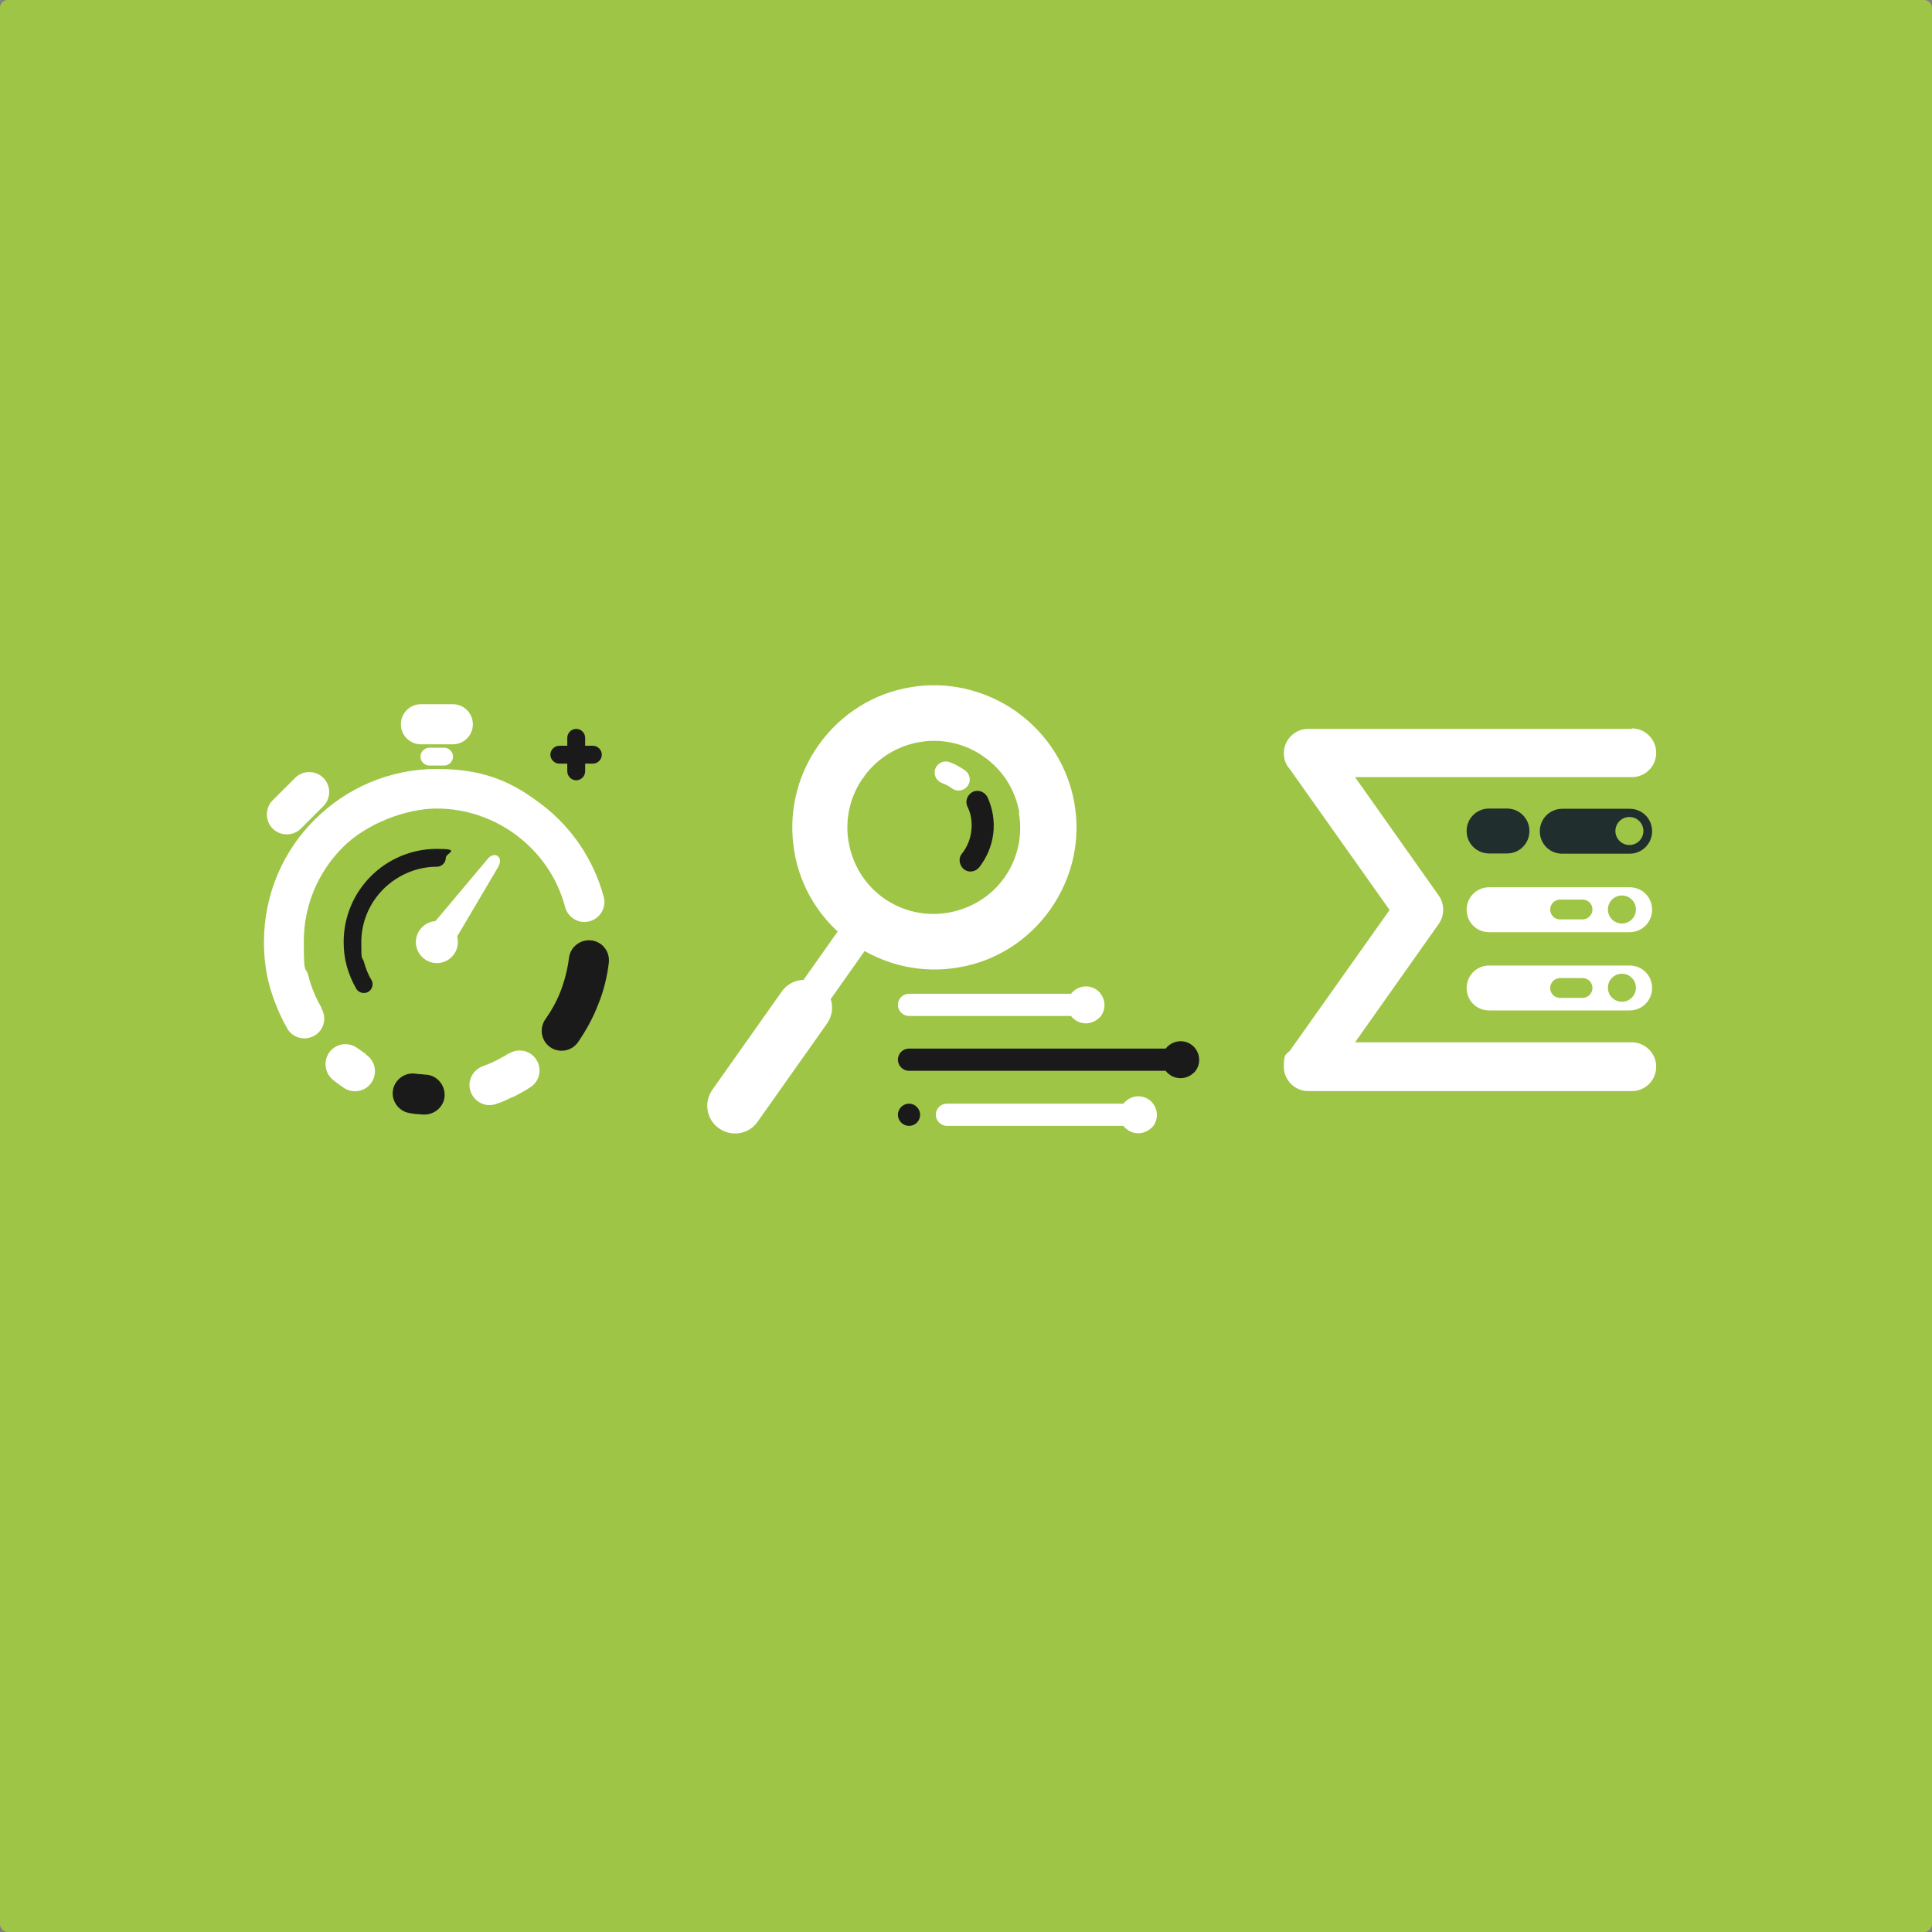 <?xml version="1.0" encoding="UTF-8"?>
<svg id="Ebene_1" xmlns="http://www.w3.org/2000/svg" width="800" height="800" version="1.1" viewBox="0 0 800 800">
  <rect x="0" y="0" width="800" height="800" fill="#808080" stroke="none"/>
  <!-- Generator: Adobe Illustrator 29.3.1, SVG Export Plug-In . SVG Version: 2.1.0 Build 151)  -->
  <defs>
    <style>
      .st0 {
        fill: #fff;
      }

      .st0, .st1, .st2 {
        fill-rule: evenodd;
      }

      .st1 {
        fill: #1a1a1a;
      }

      .st2 {
        fill: #212e2e;
      }

      .st3 {
        fill: #9ec545;
      }
    </style>
  </defs>
  <rect class="st3" width="800" height="800" rx="3.2" ry="3.2"/>
  <g>
    <path class="st1" d="M494.3,444.3c3-3,3-7.8,0-10.9-3-3-7.8-3-10.9,0-.2.2-.5.5-.7.8h-106.3c-2.6,0-4.6,2.1-4.6,4.6s2.1,4.6,4.6,4.6h106.3c.2.2.4.6.7.8,3,3,7.8,3,10.9,0h0Z"/>
    <path class="st1" d="M376.4,466.2c2.6,0,4.6-2.1,4.6-4.6s-2.1-4.6-4.6-4.6-4.6,2.1-4.6,4.6,2.1,4.6,4.6,4.6Z"/>
    <path class="st1" d="M400.6,334c-1.1-2.3,0-5,2.2-6.1,2.3-1.1,5,0,6.1,2.2,2.2,4.8,3,10,2.4,15s-2.6,9.9-5.8,14c-1.6,2-4.5,2.4-6.4.8s-2.4-4.5-.8-6.4c2.2-2.8,3.5-6,3.9-9.4h0c.4-3.4,0-6.9-1.6-10.1h0Z"/>
    <path class="st0" d="M323.7,410.6c3.6-5.2,10.8-6.4,16-2.7s6.4,10.8,2.7,16l-28.7,40.6c-3.6,5.2-10.8,6.4-16,2.7-5.2-3.6-6.4-10.8-2.7-16l28.7-40.6h0Z"/>
    <path class="st0" d="M420.9,294.7c13.2,9.4,21.5,23.3,24,38,2.6,14.8-.6,30.6-10,43.9s-23.3,21.6-38.1,24c-14.8,2.6-30.6-.7-43.9-10-13.3-9.4-21.6-23.3-24-38.1-2.5-14.8.6-30.6,10-43.9h0c9.4-13.3,23.3-21.6,38-24,14.8-2.6,30.6.7,43.9,10h.2ZM422.1,336.6c-1.5-8.8-6.2-16.9-13.8-22.6-.6-.3-1.1-.7-1.7-1.2-7.9-5.3-17.2-7-25.9-5.5s-16.9,6.2-22.6,13.8c-.3.6-.7,1.1-1.2,1.7-5.3,7.9-7,17.2-5.5,25.9,1.6,9.1,6.5,17.5,14.5,23.2,8.1,5.7,17.7,7.6,26.8,6,9.1-1.6,17.5-6.5,23.2-14.5,5.7-8.1,7.6-17.7,6-26.8h.2Z"/>
    <path class="st0" d="M350.4,380.7c2.2-3.1,6.5-3.9,9.6-1.7s3.9,6.5,1.7,9.6l-31.2,44.2c-2.2,3.1-6.5,3.9-9.6,1.7s-3.9-6.5-1.7-9.6l31.2-44.2h0Z"/>
    <path class="st0" d="M476.8,467.1c3-3,3-7.8,0-10.9-3-3-7.8-3-10.9,0-.2.2-.5.5-.7.8h-73.1c-2.6,0-4.6,2.1-4.6,4.6s2.1,4.6,4.6,4.6h73.1c.2.2.4.6.7.8,3,3,7.8,3,10.9,0Z"/>
    <path class="st0" d="M390,324.2c-2.4-.9-3.6-3.6-2.7-5.9.9-2.4,3.6-3.6,5.9-2.7,1.2.4,2.3.9,3.3,1.5,1.1.6,2.1,1.2,3.1,1.9,2.1,1.5,2.6,4.4,1.1,6.4-1.5,2.1-4.4,2.6-6.4,1.1-.7-.5-1.4-.9-2.1-1.3-.7-.4-1.5-.7-2.3-1h0Z"/>
    <path class="st0" d="M455.1,421.6c3-3,3-7.8,0-10.9-3-3-7.8-3-10.9,0-.2.2-.5.5-.7.8h-67.1c-2.6,0-4.6,2.1-4.6,4.6s2.1,4.6,4.6,4.6h67.1c.2.2.4.6.7.8,3,3,7.8,3,10.9,0h0Z"/>
  </g>
  <g>
    <path class="st0" d="M675.7,301.6c5.5,0,10.1,4.5,10.1,10.1s-4.5,10.1-10.1,10.1h-114.6l34.7,49.1c1.2,1.7,1.8,3.8,1.8,5.8s-.6,4-1.8,5.8l-34.7,49.1h114.6c5.5,0,10.1,4.5,10.1,10.1s-4.5,10.1-10.1,10.1h-134c-5.5,0-10.1-4.5-10.1-10.1s.9-4.9,2.5-6.6l41.3-58.3-41.3-58.3c-1.6-1.7-2.5-4.1-2.5-6.6,0-5.5,4.5-10.1,10.1-10.1h134ZM674.8,367.4h-58.2c-5.1,0-9.3,4.1-9.3,9.3s4.1,9.3,9.3,9.3h58.2c5.1,0,9.3-4.1,9.3-9.3s-4.1-9.3-9.3-9.3h0ZM655.3,380.7c2.2,0,4.1-1.8,4.1-4.1s-1.8-4.1-4.1-4.1h-9.3c-2.2,0-4.1,1.8-4.1,4.1s1.8,4.1,4.1,4.1h9.3ZM671.6,382.4c3.2,0,5.8-2.6,5.8-5.8s-2.6-5.8-5.8-5.8-5.8,2.6-5.8,5.8,2.6,5.8,5.8,5.8h0ZM674.8,399.8h-58.2c-5.1,0-9.3,4.1-9.3,9.3s4.1,9.3,9.3,9.3h58.2c5.1,0,9.3-4.1,9.3-9.3s-4.1-9.3-9.3-9.3h0ZM655.3,413.2c2.2,0,4.1-1.8,4.1-4.1s-1.8-4.1-4.1-4.1h-9.3c-2.2,0-4.1,1.8-4.1,4.1s1.8,4.1,4.1,4.1h9.3ZM671.6,414.8c3.2,0,5.8-2.6,5.8-5.8s-2.6-5.8-5.8-5.8-5.8,2.6-5.8,5.8,2.6,5.8,5.8,5.8h0Z"/>
    <path class="st2" d="M616.6,353.4c-5.1,0-9.3-4.1-9.3-9.3s4.1-9.3,9.3-9.3h7.4c5.1,0,9.3,4.1,9.3,9.3s-4.1,9.3-9.3,9.3h-7.4ZM674.8,334.9h-27.9c-5.1,0-9.3,4.1-9.3,9.3s4.1,9.3,9.3,9.3h27.9c5.1,0,9.3-4.1,9.3-9.3s-4.1-9.3-9.3-9.3h0ZM674.7,349.9h0c-3.2,0-5.8-2.6-5.8-5.8s2.6-5.8,5.8-5.8,5.8,2.6,5.8,5.8-2.6,5.8-5.8,5.8Z"/>
  </g>
  <g>
    <path class="st0" d="M180.9,381.4c4.8,0,8.7,3.9,8.7,8.7s-3.9,8.7-8.7,8.7-8.7-3.9-8.7-8.7,3.9-8.7,8.7-8.7Z"/>
    <path class="st0" d="M206.4,358.8l-18.3,31c-.6,1-1.3,1.7-2.3,2.1-.9.4-1.7.3-2.4-.2l-4.9-3.4c-.7-.5-1-1.2-.9-2.2,0-1,.4-2,1.2-2.9l23.1-27.5c1.3-1.6,3.1-2.1,4.2-1.2,1.2.8,1.2,2.7.2,4.4h0Z"/>
    <path class="st0" d="M133.2,417.7c2.2,4,.9,9-3.1,11.2-4,2.2-9,.9-11.2-3.1-3.1-5.5-5.5-11.3-7.2-17.3-1.7-6-2.4-12.3-2.4-18.5,0-19.7,8-37.7,21-50.6,13-13,30.9-21,50.6-21s31.4,5.5,43.5,14.8c12.2,9.3,21.4,22.6,25.6,38.2,1.2,4.4-1.5,8.9-5.9,10.1-4.4,1.2-8.9-1.5-10.1-5.9-3.2-12.1-10.3-22.2-19.7-29.4s-21.1-11.4-33.5-11.4-29,6.1-38.9,16.1c-9.9,9.9-16.1,23.7-16.1,38.9s.7,9.7,1.9,14.3c1.2,4.7,3.1,9.2,5.5,13.3h0l-.2.2Z"/>
    <path class="st1" d="M153.8,405.7c1,1.7.4,4-1.3,5s-4,.4-5-1.3c-1.7-3-3-6.1-3.9-9.3-.9-3.3-1.3-6.6-1.3-10,0-10.7,4.3-20.3,11.3-27.3s16.7-11.3,27.3-11.3,3.7,1.7,3.7,3.7-1.7,3.7-3.7,3.7c-8.6,0-16.4,3.6-22.1,9.2-5.7,5.7-9.2,13.5-9.2,22.1s.3,5.5,1.1,8.1c.7,2.6,1.7,5.2,3.1,7.5h0v-.2Z"/>
    <path class="st0" d="M177.8,317c-2,0-3.7-1.7-3.7-3.7s1.7-3.7,3.7-3.7h6.1c2,0,3.7,1.7,3.7,3.7s-1.7,3.7-3.7,3.7h-6.1Z"/>
    <path class="st0" d="M174.3,308.2c-4.6,0-8.3-3.7-8.3-8.3s3.7-8.3,8.3-8.3h13.2c4.6,0,8.3,3.7,8.3,8.3s-3.7,8.3-8.3,8.3h-13.2Z"/>
    <path class="st0" d="M124.6,343.1c-3.2,3.2-8.5,3.2-11.7,0s-3.2-8.5,0-11.7l9.3-9.3c3.2-3.2,8.5-3.2,11.7,0,3.2,3.2,3.2,8.5,0,11.7l-9.3,9.3h0Z"/>
    <path class="st0" d="M210.7,436.3c3.9-2.5,9-1.3,11.4,2.5,2.5,3.9,1.3,9-2.5,11.4-2.2,1.5-4.5,2.7-6.8,3.9l-.7.2c-2.2,1.1-4.4,2.1-6.6,2.8-4.3,1.6-9-.7-10.6-5-1.6-4.3.7-9,5-10.6,1.7-.7,3.5-1.3,5-2.1l.6-.3c1.8-.9,3.6-1.9,5.3-3h0Z"/>
    <path class="st1" d="M176.5,445c4.5.3,7.9,4.4,7.6,8.9s-4.4,7.9-8.9,7.6c-.9,0-1.9-.2-2.8-.2-.7,0-1.6-.2-2.8-.4-4.5-.7-7.6-5-6.9-9.4.7-4.5,5-7.6,9.4-6.9.4,0,1.1.2,2.1.2.7,0,1.4.2,2.1.2h0Z"/>
    <path class="st0" d="M151.4,436.6c3.9,2.4,5,7.6,2.6,11.4-2.4,3.9-7.6,5-11.4,2.6-.5-.3-1.3-.9-2.3-1.6-.7-.5-1.4-1-2.2-1.7-3.6-2.7-4.4-7.9-1.7-11.6s7.9-4.4,11.6-1.7c.5.3,1.1.8,1.7,1.2.3.2.9.7,1.8,1.2h0Z"/>
    <path class="st1" d="M235.6,396.7c.5-4.5,4.6-7.8,9.2-7.3s7.8,4.6,7.3,9.2c-.7,5.9-2.1,11.7-4.4,17.3-2.1,5.5-5,10.8-8.4,15.7-2.6,3.7-7.8,4.6-11.5,2s-4.6-7.8-2-11.5c2.6-3.7,4.9-7.8,6.5-12.1s2.7-8.7,3.3-13.3h0Z"/>
    <path class="st1" d="M234.9,305.5c0-2,1.7-3.7,3.7-3.7s3.7,1.7,3.7,3.7v13.9c0,2-1.7,3.7-3.7,3.7s-3.7-1.7-3.7-3.7v-13.9Z"/>
    <path class="st1" d="M245.5,308.8c2,0,3.7,1.7,3.7,3.7s-1.7,3.7-3.7,3.7h-13.9c-2,0-3.7-1.7-3.7-3.7s1.7-3.7,3.7-3.7h13.9Z"/>
  </g>
</svg>